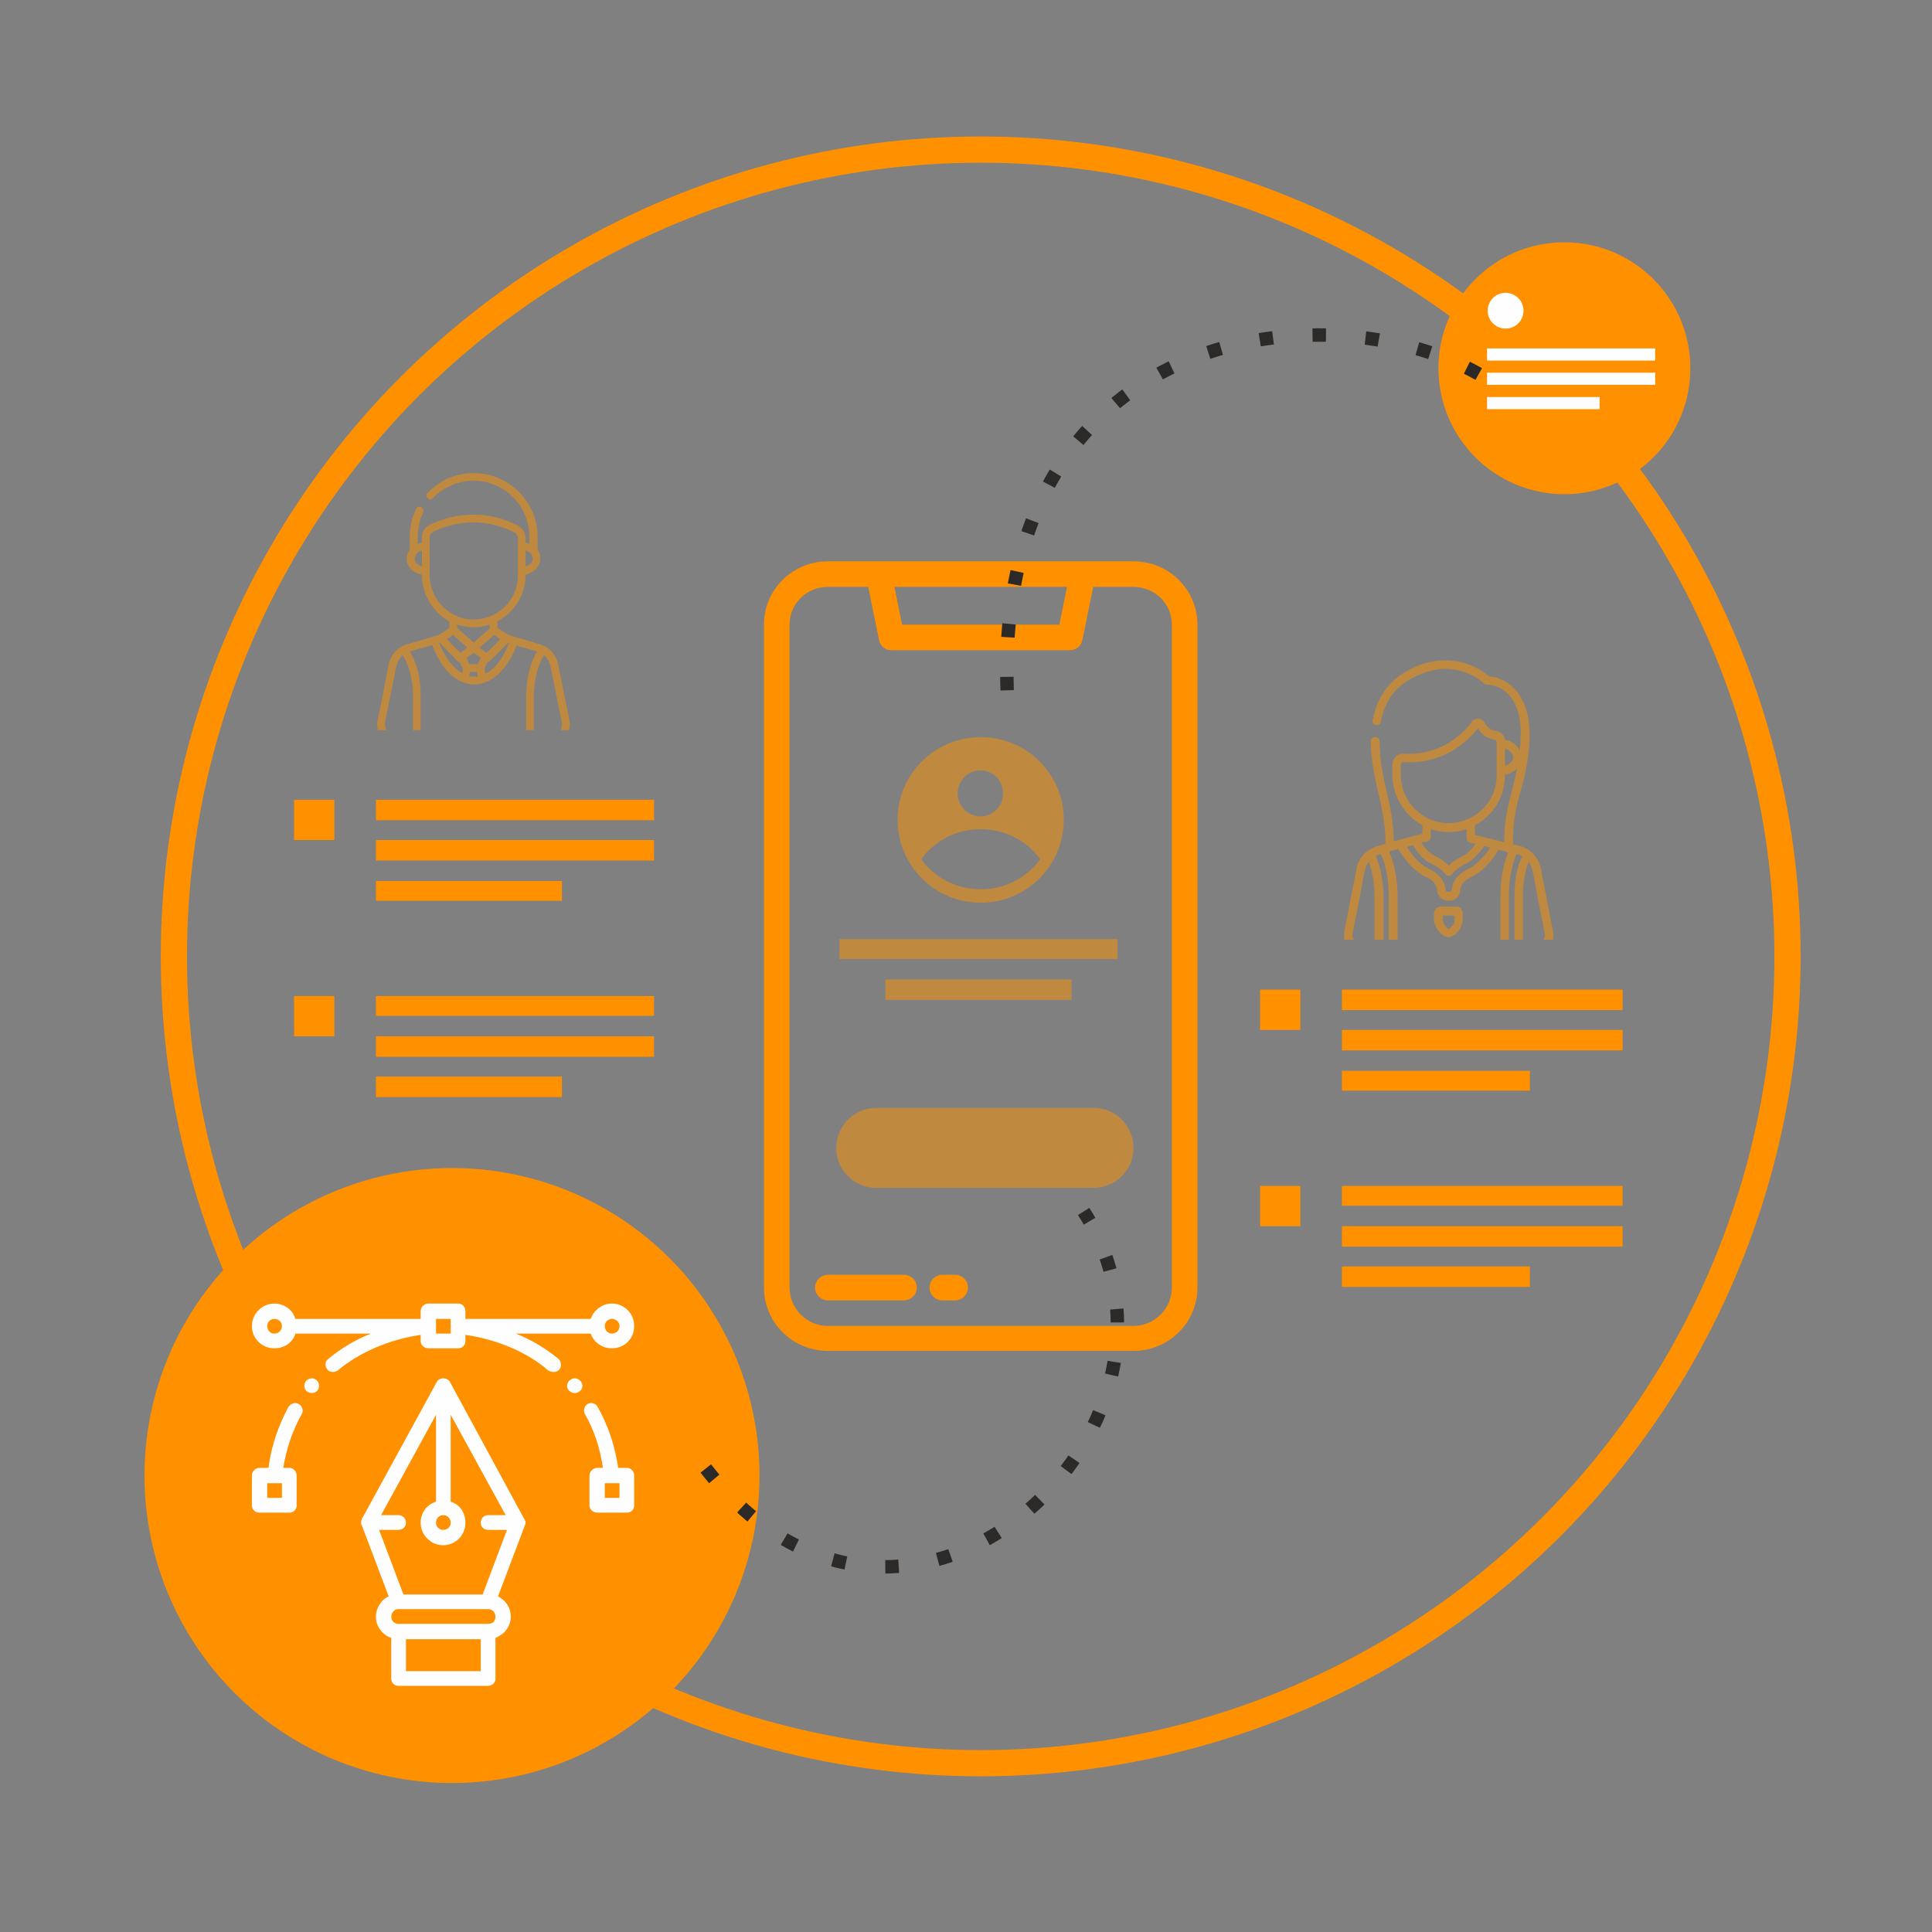 <?xml version="1.0" encoding="UTF-8"?> <!-- Creator: CorelDRAW 2018 (64-Bit) --> <svg xmlns="http://www.w3.org/2000/svg" xmlns:xlink="http://www.w3.org/1999/xlink" xml:space="preserve" width="865px" height="865px" style="shape-rendering:geometricPrecision; text-rendering:geometricPrecision; image-rendering:optimizeQuality; fill-rule:evenodd; clip-rule:evenodd" viewBox="0 0 30.22 30.22"><rect x="0" y="0" width="30.22" height="30.22" fill="#808080" stroke="none"/> <defs> <style type="text/css"> <![CDATA[ .str0 {stroke:#FF9100;stroke-width:0.41;stroke-miterlimit:22.926} .str1 {stroke:#2B2A29;stroke-width:0.21;stroke-miterlimit:22.926;stroke-dasharray:0.21 0.62} .fil0 {fill:none} .fil4 {fill:#FEFEFE} .fil1 {fill:#FF9100} .fil6 {fill:#FEFEFE;fill-rule:nonzero} .fil2 {fill:#FF9100;fill-rule:nonzero} .fil5 {fill:#FF9100;fill-opacity:0.502} .fil3 {fill:#FF9100;fill-rule:nonzero;fill-opacity:0.502} ]]> </style> <clipPath id="id0"> <path d="M0 0l30.22 0 0 30.22 -30.22 0 0 -30.22z"></path> </clipPath> </defs> <g id="Layer_x0020_1">  <g> </g> <g style="clip-path:url(#id0)"> <g> <circle class="fil0 str0" cx="15.34" cy="14.96" r="12.62"></circle> <circle class="fil1" cx="7.07" cy="23.08" r="4.81"></circle> <circle class="fil1" cx="24.47" cy="5.76" r="1.97"></circle> <path class="fil0 str1" d="M11.04 22.97c3.11,3.99 8.07,-0.66 5.91,-4.02"></path> <g id="_3127888580512"> <path class="fil2" d="M17.73 8.78l-4.78 0c-0.55,0 -1,0.44 -1,0.99l0 10.37c0,0.55 0.45,0.99 1,0.99l4.78 0c0.55,0 1,-0.44 1,-0.99l0 -10.37c0,-0.55 -0.45,-0.99 -1,-0.99zm-1.04 0.4l-0.12 0.59 -2.46 0 -0.12 -0.59 2.7 0zm1.64 10.96c0,0.33 -0.27,0.6 -0.6,0.6l-4.78 0c-0.33,0 -0.6,-0.27 -0.6,-0.6l0 -10.37c0,-0.33 0.27,-0.59 0.6,-0.59l0.63 0 0.17 0.83c0.02,0.1 0.1,0.16 0.19,0.16l2.79 0c0.1,0 0.18,-0.06 0.2,-0.16l0.17 -0.83 0.63 0c0.33,0 0.6,0.26 0.6,0.59l0 10.37z"></path> <path class="fil2" d="M14.14 19.94l-1.19 0c-0.11,0 -0.2,0.09 -0.2,0.2 0,0.11 0.09,0.2 0.2,0.2l1.19 0c0.11,0 0.2,-0.09 0.2,-0.2 0,-0.11 -0.09,-0.2 -0.2,-0.2z"></path> <path class="fil2" d="M14.94 19.94l-0.2 0c-0.11,0 -0.2,0.09 -0.2,0.2 0,0.11 0.09,0.2 0.2,0.2l0.2 0c0.11,0 0.2,-0.09 0.2,-0.2 0,-0.11 -0.09,-0.2 -0.2,-0.2z"></path> </g> <path class="fil1" d="M20.99 15.48l4.39 0 0 0.32 -4.39 0 0 -0.32zm0 1.27l2.94 0 0 0.31 -2.94 0 0 -0.31zm0 -0.64l4.39 0 0 0.32 -4.39 0 0 -0.32z"></path> <rect class="fil1" x="19.71" y="15.48" width="0.63" height="0.63"></rect> <path class="fil1" d="M20.99 18.55l4.39 0 0 0.31 -4.39 0 0 -0.31zm0 1.26l2.94 0 0 0.32 -2.94 0 0 -0.32zm0 -0.63l4.39 0 0 0.32 -4.39 0 0 -0.32z"></path> <rect class="fil1" x="19.71" y="18.55" width="0.63" height="0.63"></rect> <path class="fil1" d="M5.88 12.51l4.35 0 0 0.32 -4.35 0 0 -0.32zm0 1.27l2.91 0 0 0.31 -2.91 0 0 -0.31zm0 -0.64l4.35 0 0 0.32 -4.35 0 0 -0.32z"></path> <rect class="fil1" x="4.6" y="12.51" width="0.63" height="0.63"></rect> <path class="fil1" d="M5.88 15.58l4.35 0 0 0.31 -4.35 0 0 -0.31zm0 1.26l2.91 0 0 0.32 -2.91 0 0 -0.32zm0 -0.63l4.35 0 0 0.32 -4.35 0 0 -0.32z"></path> <rect class="fil1" x="4.6" y="15.58" width="0.63" height="0.63"></rect> <path class="fil3" d="M8.91 11.29c0,0 0.01,0.04 -0.18,-0.9 -0.03,-0.14 -0.12,-0.25 -0.25,-0.3 -0.02,-0.01 0.03,0.01 -0.53,-0.16l-0.17 -0.11 0 -0.1c0.26,-0.14 0.44,-0.41 0.44,-0.72l0 -0.01c0.13,-0.03 0.23,-0.13 0.23,-0.25 0,-0.05 -0.01,-0.1 -0.04,-0.14 0,-0.01 0,-0.03 0,-0.2 0,-0.55 -0.45,-1 -1,-1 -0.28,0 -0.53,0.11 -0.72,0.31 -0.03,0.02 -0.03,0.06 0,0.08 0.02,0.03 0.06,0.03 0.08,0 0.17,-0.17 0.4,-0.27 0.64,-0.27 0.48,0 0.87,0.39 0.87,0.88l0 0.11c-0.02,-0.01 -0.04,-0.02 -0.06,-0.02 0,-0.03 0.03,-0.19 -0.12,-0.27 -0.63,-0.32 -1.18,-0.11 -1.38,-0.01 -0.08,0.04 -0.12,0.11 -0.12,0.19l0 0.09c-0.03,0 -0.05,0.01 -0.07,0.02 0.01,-0.07 -0.02,-0.26 0.09,-0.5 0.01,-0.03 0,-0.06 -0.03,-0.08 -0.03,-0.01 -0.07,0 -0.08,0.03 -0.07,0.14 -0.1,0.28 -0.1,0.44 0,0.14 0,0.19 0,0.2 -0.03,0.04 -0.05,0.09 -0.05,0.14 0,0.12 0.1,0.22 0.24,0.25l0 0c0,0.3 0.16,0.58 0.43,0.73l0 0.1 -0.16 0.11c-0.57,0.17 -0.52,0.15 -0.54,0.16 -0.08,0.03 -0.21,0.12 -0.25,0.3 -0.18,0.94 -0.18,0.9 -0.18,0.9 0,0.05 0,0.09 0.01,0.13l0.14 0c0,0 0,0 0,0 -0.03,-0.03 -0.03,-0.09 -0.03,-0.11l0.18 -0.89c0.02,-0.08 0.06,-0.14 0.1,-0.17 0.11,0.17 0.16,0.43 0.16,0.63l0 0.54 0.12 0 0 -0.54c0,-0.03 0.01,-0.41 -0.17,-0.69l0.35 -0.1c0.31,0.82 1,0.82 1.32,0.01 0.01,0 0,0 0,0 0.01,0 0.07,0.02 0.32,0.09 -0.17,0.28 -0.17,0.66 -0.17,0.69l0 0.54 0.12 0c0,-0.66 0,-0.52 0,-0.54 0,-0.01 0,-0.38 0.16,-0.63 0.04,0.03 0.08,0.09 0.1,0.17l0.18 0.89c0,0.02 0,0.08 -0.02,0.11 0,0 -0.01,0 -0.01,0l0.14 0c0.01,-0.04 0.02,-0.08 0.01,-0.13zm-0.69 -2.68c0.15,0.05 0.15,0.21 0,0.25l0 -0.25zm-1.62 0.25c-0.15,-0.04 -0.15,-0.2 0,-0.25l0 0.25zm1.22 1.14c-0.05,0.05 -0.15,0.16 -0.21,0.21l-0.11 -0.08c0.06,-0.05 0.19,-0.16 0.23,-0.2l0.09 0.07zm-0.41 0.05l-0.26 -0.23 0 -0.05c0.16,0.05 0.34,0.06 0.51,0l0 0.06 -0.25 0.22zm-0.47 -0.55c-0.14,-0.13 -0.22,-0.32 -0.22,-0.51 0,-0.14 0,-0.45 0,-0.59 0,-0.03 0.02,-0.06 0.05,-0.08 0.39,-0.19 0.85,-0.21 1.28,0.01 0.03,0.02 0.05,0.05 0.05,0.08 0,0.09 0,0.51 0,0.59 0,0.6 -0.72,0.92 -1.16,0.5zm0.15 0.43c0,0.01 0.04,0.04 0.22,0.2l-0.11 0.08 -0.18 -0.18 -0.03 -0.03 0.1 -0.07zm0.14 0.6c-0.14,-0.08 -0.27,-0.25 -0.36,-0.47l0.01 -0.01 0.08 0.09c0.19,0.19 0.19,0.21 0.23,0.22l0.05 0.1 -0.01 0.07zm0.11 0.05l0.01 -0.07 0.11 0 0.01 0.07c-0.04,0.01 -0.08,0 -0.13,0zm0.13 -0.19l-0.13 0 -0.04 -0.1 0.11 -0.08 0.11 0.08 -0.05 0.1zm0.12 0.15l-0.01 -0.08 0.04 -0.1c0,0 0,0 0,0 0.01,0 0.01,0 0.01,-0.01 0.01,0 0.01,0 0.01,0 0.01,0 0.01,0 0.02,-0.01 0,0 0,0 0,0l0.28 -0.28 0.02 0c-0.09,0.24 -0.22,0.41 -0.37,0.48zm0.49 -0.44c0,0 0,0 0,0 0,0 0,0 0,0zm0 0c0,0 0,0 0,0m0 0c0,0 0,0 0,0 0,0 0,0 0,0z"></path> <g id="_3127888576352"> <path class="fil3" d="M22.78 14.18l-0.24 0c-0.06,0 -0.11,0.05 -0.11,0.11l0 0.08c0,0.17 0.17,0.33 0.27,0.28 0.11,-0.05 0.18,-0.16 0.18,-0.28l0 -0.08c0,-0.06 -0.04,-0.11 -0.1,-0.11zm-0.12 0.35c-0.12,-0.07 -0.09,-0.19 -0.09,-0.21l0.18 0c0,0.02 0.03,0.14 -0.09,0.21z"></path> <path class="fil3" d="M24.29 14.56l-0.19 -0.98c-0.03,-0.15 -0.13,-0.27 -0.27,-0.33 -0.04,-0.01 -0.1,-0.03 -0.16,-0.04 -0.02,-0.27 0.04,-0.59 0.12,-0.85 0.2,-0.72 0.18,-1.24 -0.06,-1.54 -0.16,-0.2 -0.37,-0.24 -0.44,-0.24 -0.26,-0.23 -0.67,-0.33 -1.08,-0.18 -0.42,0.16 -0.66,0.44 -0.74,0.87 -0.01,0.03 0.02,0.07 0.05,0.07 0.04,0.01 0.07,-0.01 0.08,-0.05 0.07,-0.38 0.28,-0.62 0.66,-0.76 0.24,-0.09 0.47,-0.09 0.69,0 0.16,0.06 0.26,0.16 0.26,0.16 0.01,0.01 0.03,0.02 0.05,0.02 0.01,0 0.22,0 0.37,0.19 0.16,0.21 0.18,0.52 0.14,0.84 -0.04,-0.09 -0.12,-0.15 -0.23,-0.17 -0.01,-0.07 -0.07,-0.13 -0.15,-0.14 -0.07,-0.01 -0.13,-0.05 -0.17,-0.13 -0.04,-0.07 -0.14,-0.08 -0.19,-0.02 -0.12,0.17 -0.47,0.54 -1.06,0.51 -0.11,-0.01 -0.19,0.07 -0.19,0.17l0 0.16c0,0.32 0.18,0.63 0.47,0.79l0 0.13c-0.04,0.01 -0.19,0.05 -0.45,0.12 0,-0.59 -0.22,-0.96 -0.22,-1.57 0,-0.03 -0.03,-0.06 -0.07,-0.06 0,0 0,0 0,0 -0.04,0 -0.07,0.03 -0.07,0.06 0.01,0.63 0.24,1.03 0.23,1.61 -0.13,0.04 -0.16,0.04 -0.19,0.06 -0.09,0.04 -0.22,0.13 -0.26,0.32 -0.2,1.02 -0.19,0.98 -0.19,0.98 -0.01,0.05 -0.01,0.1 0,0.14l0.15 0c0,0 0,0 0,0 -0.03,-0.03 -0.03,-0.09 -0.02,-0.12 0.2,-0.97 0.17,-1 0.25,-1.1 0.09,0.23 0.09,0.51 0.09,0.51l0 0.71 0.14 0 0 -0.71c0,0 0,-0.33 -0.12,-0.6 0.05,-0.03 0.05,-0.02 0.08,-0.03 0.13,0.29 0.12,0.62 0.12,0.63 0,0 0,0 0,0l0 0.71 0.14 0 0 -0.71c0,-0.04 0,-0.36 -0.13,-0.67l0.14 -0.04c0.13,0.21 0.27,0.36 0.44,0.44 0.11,0.05 0.16,0.12 0.17,0.2 0,0.1 0.08,0.17 0.18,0.17l0.01 0c0.09,0 0.17,-0.07 0.17,-0.17 0.01,-0.08 0.06,-0.15 0.17,-0.2 0.16,-0.08 0.31,-0.22 0.43,-0.43l0.15 0.04c-0.12,0.3 -0.12,0.62 -0.12,0.66l0 0.71 0.13 0c0,-0.81 0,-0.7 0,-0.71 0,-0.01 0,-0.34 0.12,-0.63 0,0 0.05,0.01 0.05,0.01 0.01,0.01 0.02,0.01 0.04,0.02 -0.13,0.27 -0.12,0.6 -0.12,0.6l0 0.71 0.13 0c0,-0.06 0,-0.23 0,-0.71 0,0 0,-0.28 0.09,-0.51 0.08,0.1 0.05,0.14 0.25,1.1 0.01,0.03 0.01,0.09 -0.02,0.12 0,0 0,0 0,0l0.15 0c0.01,-0.05 0.01,-0.1 0,-0.14zm-0.75 -2.85c0.17,0.05 0.17,0.22 0,0.27l0 -0.27zm-1.39 0.96c-0.3,-0.28 -0.23,-0.64 -0.24,-0.71 0,-0.02 0.02,-0.04 0.05,-0.04 0.63,0.04 1.01,-0.34 1.16,-0.53 0.07,0.13 0.18,0.17 0.26,0.18 0.02,0 0.03,0.02 0.03,0.04l0 0.02c0,0.08 0,0.44 0,0.5 0,0.65 -0.79,0.99 -1.26,0.54zm0.18 0.49c0.03,-0.01 0.05,-0.04 0.05,-0.07l0 -0.12c0.18,0.06 0.38,0.06 0.56,0l0 0.14c0,0.03 0.02,0.06 0.05,0.07l0.09 0.02c-0.17,0.24 -0.25,0.17 -0.42,0.34 -0.05,-0.06 -0.12,-0.1 -0.19,-0.14 -0.09,-0.04 -0.17,-0.11 -0.24,-0.22l0.1 -0.02zm0.62 0.44c-0.1,0.05 -0.23,0.15 -0.24,0.31 0,0.03 -0.02,0.04 -0.04,0.04l-0.01 0c-0.03,0 -0.05,-0.01 -0.05,-0.04 -0.01,-0.16 -0.14,-0.26 -0.24,-0.31 -0.13,-0.06 -0.26,-0.18 -0.36,-0.35 0.01,-0.01 0.06,-0.02 0.09,-0.03 0.09,0.15 0.19,0.25 0.31,0.3 0.2,0.1 0.18,0.18 0.25,0.18 0.07,0 0.05,-0.08 0.25,-0.18 0.11,-0.05 0.21,-0.15 0.31,-0.29 0,0.01 0.08,0.02 0.09,0.03 -0.11,0.16 -0.23,0.28 -0.36,0.34zm0.58 -0.43c-0.05,-0.01 -0.07,-0.01 -0.46,-0.11l0 -0.15c0.28,-0.15 0.47,-0.44 0.47,-0.78l0 -0.01c0.08,-0.02 0.15,-0.05 0.19,-0.1 -0.07,0.37 -0.21,0.7 -0.2,1.15z"></path> </g> <path class="fil4" d="M23.26 5.45l2.63 0 0 0.19 -2.63 0 0 -0.19zm0 0.76l1.76 0 0 0.19 -1.76 0 0 -0.19zm0 -0.38l2.63 0 0 0.19 -2.63 0 0 -0.19z"></path> <circle class="fil4" cx="23.55" cy="4.86" r="0.28"></circle> <path class="fil5" d="M15.34 11.53c0.72,0 1.3,0.58 1.3,1.29 0,0.72 -0.58,1.3 -1.3,1.3 -0.72,0 -1.3,-0.58 -1.3,-1.3 0,-0.71 0.58,-1.29 1.3,-1.29zm0 0.52c0.19,0 0.35,0.16 0.35,0.36 0,0.2 -0.16,0.36 -0.35,0.36 -0.2,0 -0.36,-0.16 -0.36,-0.36 0,-0.2 0.16,-0.36 0.36,-0.36zm0.93 1.39c-0.21,0.29 -0.55,0.47 -0.93,0.47 -0.38,0 -0.72,-0.18 -0.93,-0.47 0.21,-0.29 0.55,-0.47 0.93,-0.47 0.38,0 0.72,0.18 0.93,0.47z"></path> <path class="fil5" d="M13.7 17.33l3.41 0c0.34,0 0.62,0.28 0.62,0.63l0 0c0,0.34 -0.28,0.62 -0.62,0.62l-3.41 0c-0.34,0 -0.62,-0.28 -0.62,-0.62l0 0c0,-0.35 0.28,-0.63 0.62,-0.63z"></path> <path class="fil5" d="M13.13 14.69l4.35 0 0 0.31 -4.35 0 0 -0.31zm0.72 0.63l2.91 0 0 0.32 -2.91 0 0 -0.32z"></path> <path class="fil0 str1" d="M23.13 5.85c-2.42,-1.37 -7.65,-0.74 -7.37,5.1"></path> <g id="_3127888638368"> <path class="fil6" d="M8.99 21.56c-0.06,0 -0.12,0.05 -0.12,0.12 0,0.06 0.06,0.11 0.12,0.11 0.06,0 0.12,-0.05 0.12,-0.11 0,-0.07 -0.06,-0.12 -0.12,-0.12z"></path> <path class="fil6" d="M4.88 21.56c-0.07,0 -0.12,0.05 -0.12,0.12 0,0.06 0.05,0.11 0.12,0.11 0.06,0 0.11,-0.05 0.11,-0.11 0,-0.07 -0.05,-0.12 -0.11,-0.12z"></path> <path class="fil6" d="M9.69 23.43l-0.23 0 0 -0.23 0.1 0c0,0 0,0 0,0 0,0 0,0 0,0l0.13 0 0 0.23zm0.12 -0.47l-0.14 0c-0.05,-0.33 -0.15,-0.65 -0.32,-0.95 -0.03,-0.06 -0.1,-0.08 -0.16,-0.05 -0.05,0.03 -0.07,0.11 -0.04,0.16 0.15,0.26 0.24,0.55 0.28,0.84l-0.09 0c-0.06,0 -0.12,0.06 -0.12,0.12l0 0.47c0,0.06 0.06,0.11 0.12,0.11l0.47 0c0.06,0 0.11,-0.05 0.11,-0.11l0 -0.47c0,-0.06 -0.05,-0.12 -0.11,-0.12z"></path> <path class="fil6" d="M7.72 25.37c-0.02,0.02 -0.05,0.03 -0.09,0.03l-1.4 0c-0.06,0 -0.11,-0.05 -0.11,-0.11 0,-0.03 0.01,-0.06 0.03,-0.08 0.02,-0.03 0.05,-0.04 0.08,-0.04l1.4 0c0,0 0,0 0,0 0,0 0,0 0.01,0 0.06,0 0.11,0.05 0.11,0.12 0,0.03 -0.01,0.06 -0.03,0.08zm-1.37 0.77l0 -0.5 1.17 0 0 0.5 -1.17 0zm0.58 -2.44c0.07,0 0.12,0.05 0.12,0.12 0,0.06 -0.05,0.11 -0.12,0.11 -0.06,0 -0.11,-0.05 -0.11,-0.11 0,-0.07 0.05,-0.12 0.11,-0.12zm0.7 0.23l0.3 0 -0.38 1.01 -1.24 0 -0.38 -1.01 0.3 0c0.07,0 0.12,-0.05 0.12,-0.11 0,-0.07 -0.05,-0.12 -0.12,-0.12l-0.27 0 0.86 -1.57 0 1.36c-0.14,0.04 -0.24,0.17 -0.24,0.33 0,0.19 0.16,0.35 0.35,0.35 0.2,0 0.35,-0.16 0.35,-0.35 0,-0.16 -0.09,-0.29 -0.23,-0.33l0 -1.36 0.86 1.57 -0.28 0c-0.06,0 -0.11,0.05 -0.11,0.12 0,0.06 0.05,0.11 0.11,0.11zm0.59 -0.12c0,0 0,0 0,0 0,-0.01 0,-0.01 0,-0.01 0,0 0,0 0,-0.01 0,0 0,0 -0.01,0 0,-0.01 0,-0.01 0,-0.01 0,0 0,0 0,-0.01 0,0 0,0 0,0 0,0 0,-0.01 -0.01,-0.01l-1.16 -2.14c-0.02,-0.04 -0.06,-0.06 -0.11,-0.06 -0.04,0 -0.08,0.02 -0.1,0.06l-1.17 2.14c0,0 0,0.01 0,0.01 0,0 0,0 0,0 0,0.01 -0.01,0.01 -0.01,0.01 0,0 0,0 0,0.01 0,0 0,0 0,0 0,0.01 0,0.01 0,0.01 0,0 0,0 0,0.01 0,0 0,0 0,0 0,0 0,0 0,0.01 0,0 0,0 0,0 0,0 0,0 0,0 0,0.01 0,0.01 0,0.01 0,0 0,0 0,0.01 0,0 0,0 0,0 0,0 0,0.01 0,0.01 0,0 0,0 0.01,0 0,0.01 0,0.01 0,0.01l0.42 1.11c-0.04,0.02 -0.07,0.04 -0.1,0.07 -0.06,0.07 -0.1,0.15 -0.1,0.25 0,0.15 0.1,0.28 0.24,0.33l0 0.64c0,0.06 0.05,0.11 0.11,0.11l1.4 0c0.07,0 0.12,-0.05 0.12,-0.11l0 -0.64c0.05,-0.02 0.09,-0.05 0.13,-0.08 0.07,-0.07 0.11,-0.16 0.11,-0.25 0,-0.14 -0.08,-0.26 -0.2,-0.32l0.42 -1.11c0,0 0,0 0,-0.01 0,0 0,0 0,0 0,0 0.01,-0.01 0.01,-0.01 0,0 0,0 0,0 0,-0.01 0,-0.01 0,-0.01 0,0 0,0 0,-0.01 0,0 0,0 0,0 0,0 0,0 0,0 0,-0.01 0,-0.01 0,-0.01z"></path> <path class="fil6" d="M4.41 23.43l-0.23 0 0 -0.23 0.12 0c0,0 0,0 0,0 0,0 0,0 0,0l0.11 0 0 0.23zm0.26 -1.47c-0.05,-0.03 -0.12,-0.01 -0.16,0.05 -0.16,0.3 -0.27,0.62 -0.31,0.95l-0.14 0c-0.07,0 -0.12,0.06 -0.12,0.12l0 0.47c0,0.06 0.05,0.11 0.12,0.11l0.47 0c0.06,0 0.11,-0.05 0.11,-0.11l0 -0.47c0,-0.06 -0.05,-0.12 -0.11,-0.12l-0.1 0c0.05,-0.29 0.14,-0.58 0.29,-0.84 0.03,-0.05 0.01,-0.13 -0.05,-0.16z"></path> <path class="fil6" d="M7.05 20.86l-0.23 0 0 -0.23 0.23 0 0 0.23zm-2.76 0c-0.06,0 -0.11,-0.05 -0.11,-0.12 0,-0.06 0.05,-0.11 0.11,-0.11 0.07,0 0.12,0.05 0.12,0.11 0,0.07 -0.05,0.12 -0.12,0.12zm5.28 -0.23c0.07,0 0.12,0.05 0.12,0.11 0,0.07 -0.05,0.12 -0.12,0.12 -0.06,0 -0.11,-0.05 -0.11,-0.12 0,-0.06 0.05,-0.11 0.11,-0.11zm-0.83 0.63c-0.19,-0.16 -0.42,-0.3 -0.67,-0.4l1.17 0c0.05,0.14 0.18,0.23 0.33,0.23 0.2,0 0.35,-0.15 0.35,-0.35 0,-0.19 -0.15,-0.35 -0.35,-0.35 -0.15,0 -0.28,0.1 -0.33,0.24l-1.96 0 0 -0.12c0,-0.07 -0.05,-0.12 -0.11,-0.12l-0.47 0c-0.06,0 -0.12,0.05 -0.12,0.12l0 0.12 -1.96 0c-0.04,-0.14 -0.17,-0.24 -0.33,-0.24 -0.19,0 -0.35,0.16 -0.35,0.35 0,0.2 0.16,0.35 0.35,0.35 0.16,0 0.29,-0.09 0.33,-0.23l1.18 0c-0.25,0.1 -0.48,0.24 -0.67,0.4 -0.05,0.04 -0.05,0.11 -0.01,0.16 0.02,0.03 0.05,0.04 0.09,0.04 0.02,0 0.05,-0.01 0.07,-0.02 0.34,-0.29 0.82,-0.49 1.3,-0.56l0 0.1c0,0.06 0.06,0.11 0.12,0.11l0.47 0c0.06,0 0.11,-0.05 0.11,-0.11l0 -0.1c0.49,0.07 0.97,0.27 1.3,0.56 0.03,0.01 0.05,0.02 0.08,0.02 0.03,0 0.07,-0.01 0.09,-0.04 0.04,-0.05 0.03,-0.12 -0.01,-0.16z"></path> </g> </g> </g> <polygon class="fil0" points="0,0 30.22,0 30.22,30.22 0,30.22 "></polygon> </g> </svg> 